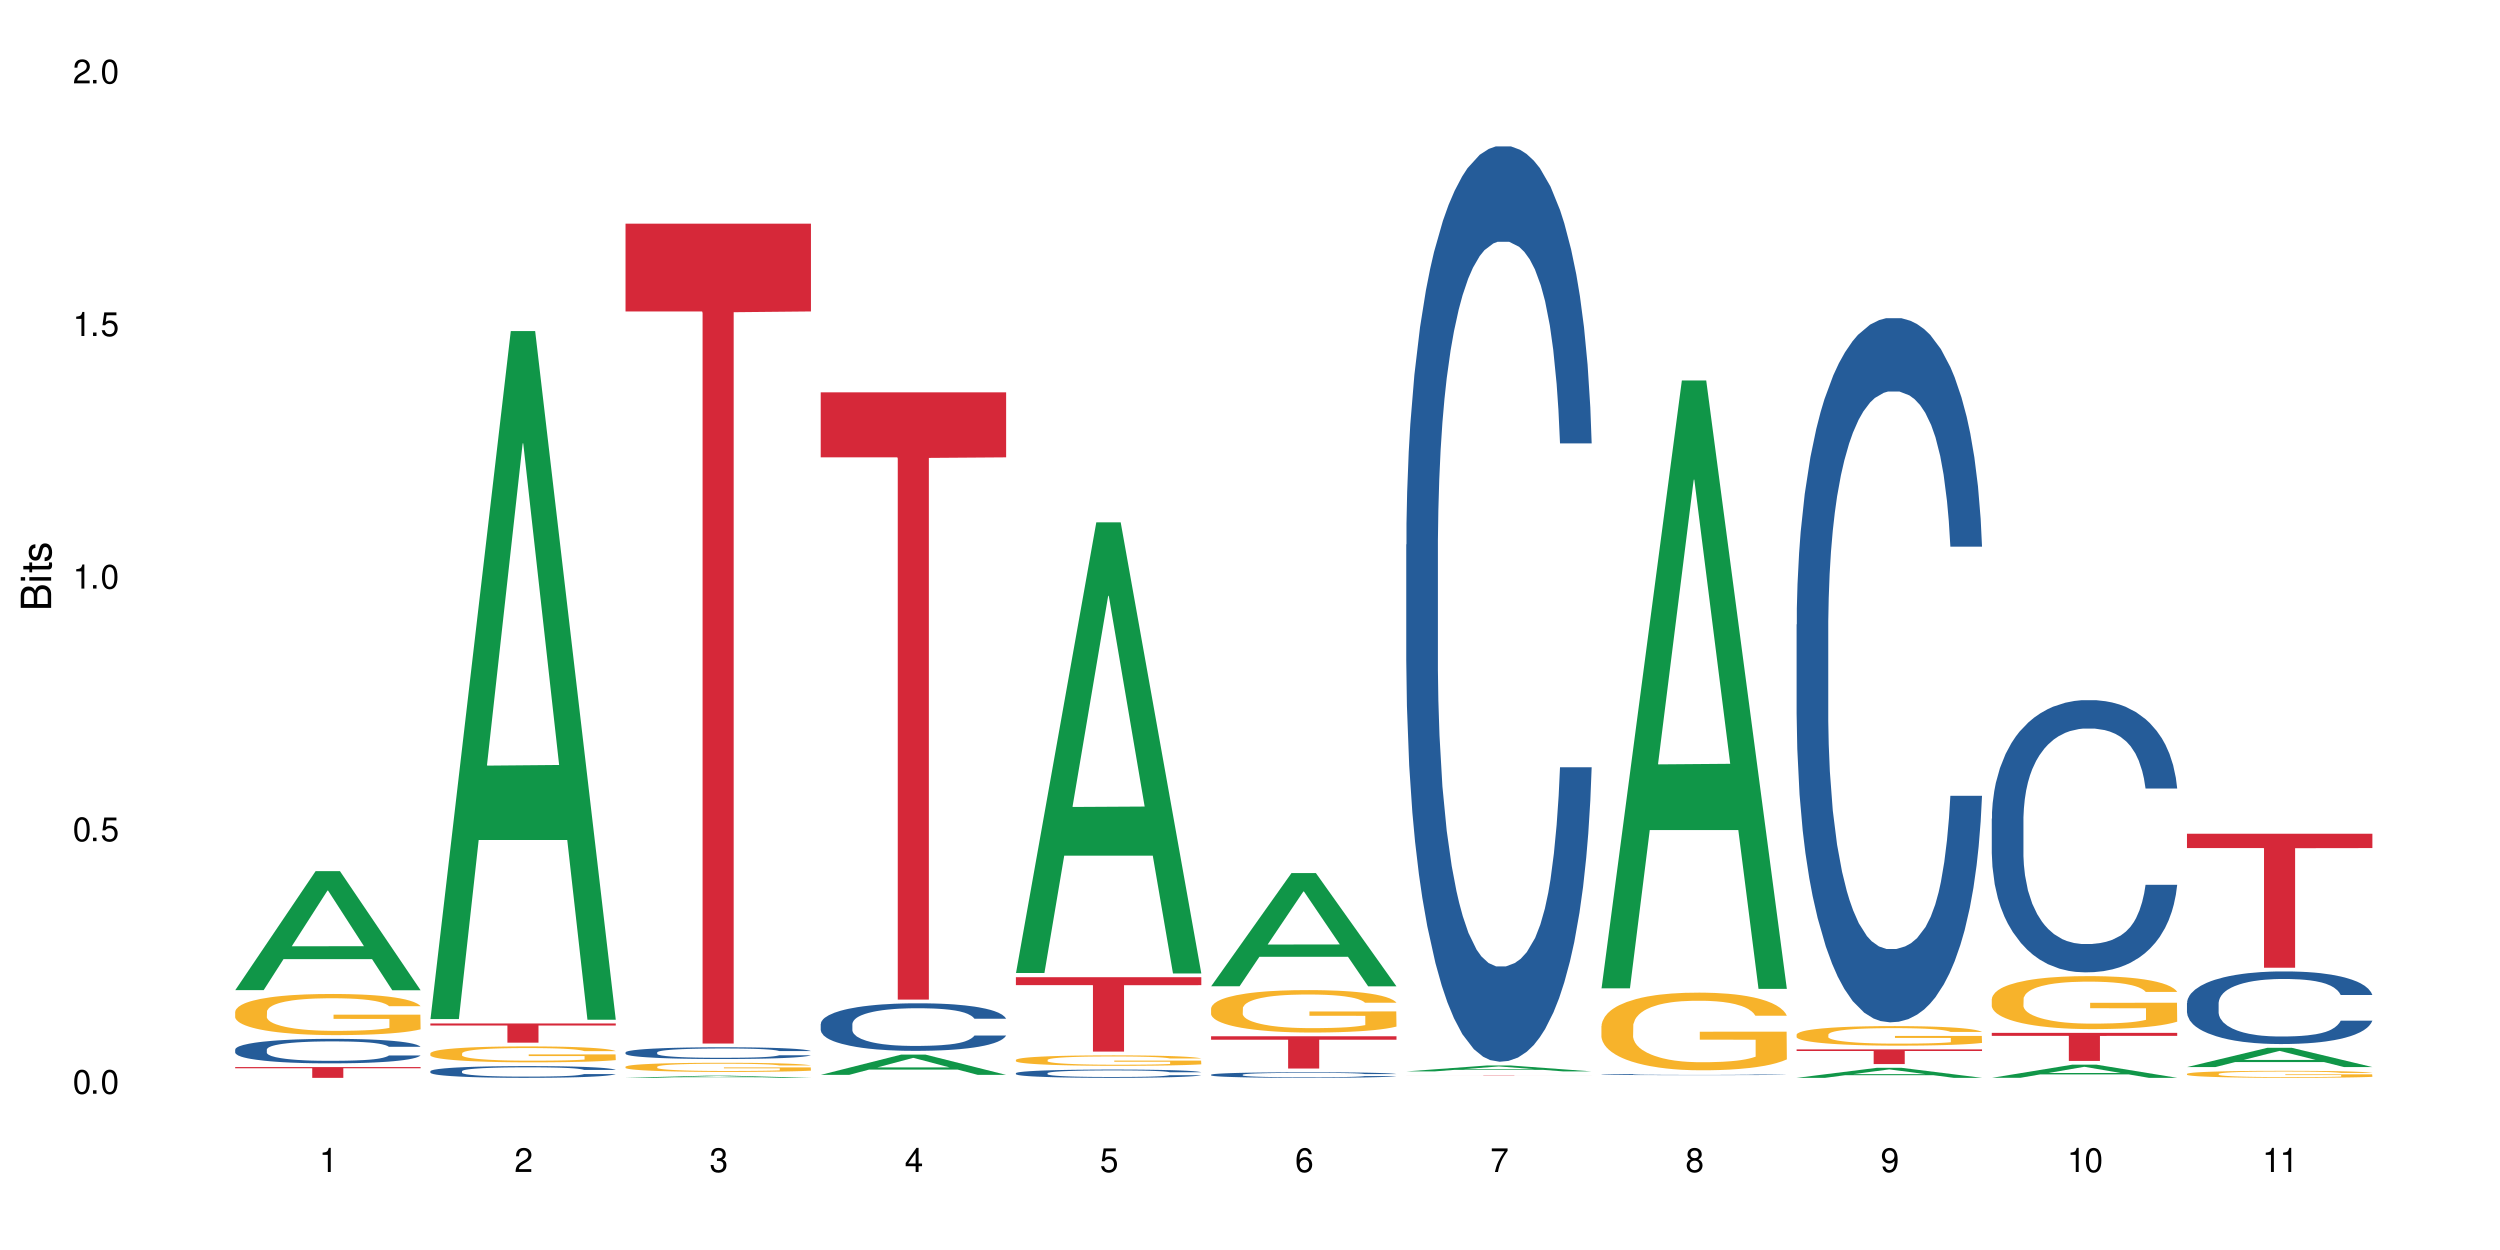 <?xml version="1.0" encoding="UTF-8"?>
<svg xmlns="http://www.w3.org/2000/svg" xmlns:xlink="http://www.w3.org/1999/xlink" width="720" height="360" viewBox="0 0 720 360">
<defs>
<g>
<g id="glyph-0-0">
</g>
<g id="glyph-0-1">
<path d="M 2.641 -6.938 C 2 -6.938 1.422 -6.656 1.078 -6.172 C 0.641 -5.562 0.406 -4.641 0.406 -3.359 C 0.406 -1.016 1.188 0.219 2.641 0.219 C 4.078 0.219 4.859 -1.016 4.859 -3.297 C 4.859 -4.641 4.656 -5.547 4.203 -6.172 C 3.844 -6.656 3.281 -6.938 2.641 -6.938 Z M 2.641 -6.188 C 3.547 -6.188 4 -5.25 4 -3.375 C 4 -1.406 3.562 -0.484 2.625 -0.484 C 1.734 -0.484 1.281 -1.438 1.281 -3.344 C 1.281 -5.25 1.734 -6.188 2.641 -6.188 Z M 2.641 -6.188 "/>
</g>
<g id="glyph-0-2">
<path d="M 1.828 -1 L 0.828 -1 L 0.828 0 L 1.828 0 Z M 1.828 -1 "/>
</g>
<g id="glyph-0-3">
<path d="M 4.562 -6.797 L 1.062 -6.797 L 0.547 -3.094 L 1.328 -3.094 C 1.719 -3.562 2.047 -3.734 2.578 -3.734 C 3.484 -3.734 4.062 -3.109 4.062 -2.094 C 4.062 -1.125 3.484 -0.531 2.578 -0.531 C 1.828 -0.531 1.375 -0.906 1.188 -1.672 L 0.328 -1.672 C 0.453 -1.109 0.547 -0.844 0.75 -0.594 C 1.125 -0.078 1.828 0.219 2.594 0.219 C 3.969 0.219 4.922 -0.781 4.922 -2.219 C 4.922 -3.562 4.031 -4.484 2.719 -4.484 C 2.25 -4.484 1.859 -4.359 1.469 -4.062 L 1.734 -5.969 L 4.562 -5.969 Z M 4.562 -6.797 "/>
</g>
<g id="glyph-0-4">
<path d="M 2.484 -4.938 L 2.484 0 L 3.328 0 L 3.328 -6.938 L 2.766 -6.938 C 2.469 -5.875 2.281 -5.734 0.984 -5.562 L 0.984 -4.938 Z M 2.484 -4.938 "/>
</g>
<g id="glyph-0-5">
<path d="M 4.859 -0.828 L 1.281 -0.828 C 1.359 -1.406 1.672 -1.781 2.5 -2.281 L 3.469 -2.828 C 4.406 -3.344 4.906 -4.062 4.906 -4.906 C 4.906 -5.484 4.672 -6.031 4.266 -6.406 C 3.859 -6.766 3.375 -6.938 2.719 -6.938 C 1.859 -6.938 1.219 -6.625 0.844 -6.031 C 0.609 -5.672 0.5 -5.234 0.484 -4.531 L 1.328 -4.531 C 1.359 -5.016 1.406 -5.281 1.531 -5.516 C 1.75 -5.938 2.188 -6.203 2.703 -6.203 C 3.469 -6.203 4.031 -5.641 4.031 -4.891 C 4.031 -4.344 3.719 -3.859 3.125 -3.516 L 2.234 -3 C 0.812 -2.172 0.406 -1.531 0.328 -0.016 L 4.859 -0.016 Z M 4.859 -0.828 "/>
</g>
<g id="glyph-0-6">
<path d="M 2.125 -3.188 L 2.578 -3.188 C 3.5 -3.188 3.984 -2.766 3.984 -1.922 C 3.984 -1.062 3.469 -0.531 2.594 -0.531 C 1.656 -0.531 1.203 -1 1.156 -2.016 L 0.312 -2.016 C 0.344 -1.453 0.438 -1.094 0.609 -0.781 C 0.953 -0.109 1.625 0.219 2.547 0.219 C 3.953 0.219 4.859 -0.625 4.859 -1.938 C 4.859 -2.828 4.516 -3.297 3.703 -3.594 C 4.344 -3.844 4.656 -4.328 4.656 -5.031 C 4.656 -6.219 3.875 -6.938 2.578 -6.938 C 1.203 -6.938 0.484 -6.172 0.453 -4.703 L 1.297 -4.703 C 1.312 -5.125 1.344 -5.359 1.453 -5.578 C 1.641 -5.969 2.062 -6.203 2.594 -6.203 C 3.344 -6.203 3.797 -5.75 3.797 -5 C 3.797 -4.516 3.609 -4.219 3.25 -4.047 C 3.016 -3.953 2.703 -3.922 2.125 -3.906 Z M 2.125 -3.188 "/>
</g>
<g id="glyph-0-7">
<path d="M 3.141 -1.672 L 3.141 0 L 3.984 0 L 3.984 -1.672 L 4.984 -1.672 L 4.984 -2.438 L 3.984 -2.438 L 3.984 -6.938 L 3.359 -6.938 L 0.266 -2.578 L 0.266 -1.672 Z M 3.141 -2.438 L 1 -2.438 L 3.141 -5.5 Z M 3.141 -2.438 "/>
</g>
<g id="glyph-0-8">
<path d="M 4.781 -5.125 C 4.609 -6.266 3.891 -6.938 2.844 -6.938 C 2.094 -6.938 1.422 -6.578 1.031 -5.953 C 0.594 -5.266 0.406 -4.422 0.406 -3.172 C 0.406 -2 0.578 -1.25 0.984 -0.641 C 1.359 -0.078 1.953 0.219 2.703 0.219 C 3.984 0.219 4.922 -0.75 4.922 -2.094 C 4.922 -3.375 4.062 -4.281 2.844 -4.281 C 2.172 -4.281 1.641 -4.031 1.281 -3.516 C 1.281 -5.234 1.828 -6.188 2.797 -6.188 C 3.391 -6.188 3.797 -5.797 3.938 -5.125 Z M 2.734 -3.531 C 3.547 -3.531 4.062 -2.953 4.062 -2.031 C 4.062 -1.156 3.484 -0.531 2.703 -0.531 C 1.922 -0.531 1.328 -1.188 1.328 -2.078 C 1.328 -2.938 1.906 -3.531 2.734 -3.531 Z M 2.734 -3.531 "/>
</g>
<g id="glyph-0-9">
<path d="M 4.984 -6.797 L 0.438 -6.797 L 0.438 -5.969 L 4.109 -5.969 C 2.5 -3.656 1.828 -2.234 1.328 0 L 2.219 0 C 2.594 -2.172 3.453 -4.047 4.984 -6.094 Z M 4.984 -6.797 "/>
</g>
<g id="glyph-0-10">
<path d="M 3.75 -3.656 C 4.469 -4.094 4.688 -4.438 4.688 -5.078 C 4.688 -6.172 3.844 -6.938 2.641 -6.938 C 1.438 -6.938 0.594 -6.172 0.594 -5.094 C 0.594 -4.438 0.812 -4.094 1.516 -3.656 C 0.734 -3.266 0.359 -2.703 0.359 -1.922 C 0.359 -0.656 1.281 0.219 2.641 0.219 C 3.984 0.219 4.922 -0.656 4.922 -1.922 C 4.922 -2.703 4.531 -3.266 3.75 -3.656 Z M 2.641 -6.188 C 3.359 -6.188 3.812 -5.75 3.812 -5.062 C 3.812 -4.406 3.344 -3.984 2.641 -3.984 C 1.922 -3.984 1.453 -4.406 1.453 -5.078 C 1.453 -5.75 1.922 -6.188 2.641 -6.188 Z M 2.641 -3.266 C 3.484 -3.266 4.062 -2.719 4.062 -1.906 C 4.062 -1.078 3.484 -0.531 2.625 -0.531 C 1.797 -0.531 1.219 -1.094 1.219 -1.906 C 1.219 -2.719 1.781 -3.266 2.641 -3.266 Z M 2.641 -3.266 "/>
</g>
<g id="glyph-0-11">
<path d="M 0.516 -1.578 C 0.672 -0.453 1.406 0.219 2.438 0.219 C 3.188 0.219 3.859 -0.141 4.266 -0.766 C 4.688 -1.453 4.891 -2.297 4.891 -3.547 C 4.891 -4.719 4.703 -5.453 4.312 -6.078 C 3.938 -6.641 3.344 -6.938 2.594 -6.938 C 1.297 -6.938 0.359 -5.969 0.359 -4.625 C 0.359 -3.344 1.234 -2.453 2.453 -2.453 C 3.094 -2.453 3.578 -2.672 4.016 -3.203 C 4 -1.484 3.469 -0.531 2.5 -0.531 C 1.906 -0.531 1.484 -0.906 1.359 -1.578 Z M 2.578 -6.203 C 3.375 -6.203 3.969 -5.531 3.969 -4.641 C 3.969 -3.797 3.391 -3.188 2.547 -3.188 C 1.734 -3.188 1.234 -3.766 1.234 -4.688 C 1.234 -5.562 1.797 -6.203 2.578 -6.203 Z M 2.578 -6.203 "/>
</g>
<g id="glyph-1-0">
</g>
<g id="glyph-1-1">
<path d="M 0 -0.953 L 0 -4.891 C 0 -5.719 -0.234 -6.344 -0.734 -6.797 C -1.188 -7.234 -1.812 -7.469 -2.5 -7.469 C -3.547 -7.469 -4.188 -7 -4.625 -5.875 C -4.984 -6.688 -5.625 -7.094 -6.531 -7.094 C -7.172 -7.094 -7.734 -6.859 -8.141 -6.391 C -8.562 -5.922 -8.75 -5.344 -8.75 -4.5 L -8.75 -0.953 Z M -4.984 -2.062 L -7.766 -2.062 L -7.766 -4.219 C -7.766 -4.844 -7.688 -5.203 -7.453 -5.5 C -7.219 -5.812 -6.859 -5.969 -6.375 -5.969 C -5.891 -5.969 -5.531 -5.812 -5.297 -5.5 C -5.062 -5.203 -4.984 -4.844 -4.984 -4.219 Z M -0.984 -2.062 L -4 -2.062 L -4 -4.781 C -4 -5.766 -3.438 -6.359 -2.484 -6.359 C -1.547 -6.359 -0.984 -5.766 -0.984 -4.781 Z M -0.984 -2.062 "/>
</g>
<g id="glyph-1-2">
<path d="M -6.281 -1.797 L -6.281 -0.797 L 0 -0.797 L 0 -1.797 Z M -8.75 -1.797 L -8.75 -0.797 L -7.484 -0.797 L -7.484 -1.797 Z M -8.75 -1.797 "/>
</g>
<g id="glyph-1-3">
<path d="M -6.281 -3.047 L -6.281 -2.016 L -8.016 -2.016 L -8.016 -1.016 L -6.281 -1.016 L -6.281 -0.172 L -5.469 -0.172 L -5.469 -1.016 L -0.719 -1.016 C -0.078 -1.016 0.281 -1.453 0.281 -2.234 C 0.281 -2.5 0.25 -2.719 0.188 -3.047 L -0.641 -3.047 C -0.609 -2.906 -0.594 -2.766 -0.594 -2.562 C -0.594 -2.141 -0.719 -2.016 -1.156 -2.016 L -5.469 -2.016 L -5.469 -3.047 Z M -6.281 -3.047 "/>
</g>
<g id="glyph-1-4">
<path d="M -4.531 -5.25 C -5.766 -5.25 -6.469 -4.422 -6.469 -2.969 C -6.469 -1.516 -5.719 -0.562 -4.547 -0.562 C -3.562 -0.562 -3.094 -1.062 -2.734 -2.562 L -2.516 -3.484 C -2.344 -4.188 -2.094 -4.469 -1.641 -4.469 C -1.047 -4.469 -0.641 -3.875 -0.641 -3 C -0.641 -2.453 -0.797 -2 -1.062 -1.75 C -1.25 -1.594 -1.422 -1.531 -1.875 -1.469 L -1.875 -0.406 C -0.422 -0.453 0.281 -1.266 0.281 -2.922 C 0.281 -4.5 -0.5 -5.516 -1.719 -5.516 C -2.656 -5.516 -3.172 -4.984 -3.469 -3.734 L -3.703 -2.766 C -3.891 -1.953 -4.156 -1.609 -4.594 -1.609 C -5.188 -1.609 -5.547 -2.125 -5.547 -2.938 C -5.547 -3.75 -5.203 -4.172 -4.531 -4.203 Z M -4.531 -5.25 "/>
</g>
</g>
</defs>
<rect x="-72" y="-36" width="864" height="432" fill="rgb(100%, 100%, 100%)" fill-opacity="1"/>
<path fill-rule="nonzero" fill="rgb(6.275%, 58.824%, 28.235%)" fill-opacity="1" d="M 67.73 285.152 L 67.789 285.121 L 90.895 250.891 L 97.91 250.891 L 121.133 285.188 L 112.973 285.188 L 107.152 276.234 L 81.652 276.234 L 75.945 285.152 L 67.73 285.152 L 84.105 272.531 L 104.816 272.5 L 94.488 256.492 L 94.375 256.461 L 94.262 256.559 L 84.047 272.5 L 84.105 272.531 Z M 67.73 285.152 "/>
<path fill-rule="nonzero" fill="rgb(14.51%, 36.078%, 60%)" fill-opacity="1" d="M 67.73 302.262 L 67.797 302.258 L 67.797 302.102 L 67.992 301.855 L 68.449 301.547 L 68.902 301.332 L 70.074 300.953 L 71.703 300.586 L 73.398 300.301 L 74.633 300.133 L 75.742 300.004 L 78.281 299.766 L 79.91 299.645 L 81.668 299.535 L 83.816 299.426 L 85.379 299.359 L 88.895 299.258 L 91.5 299.211 L 93.52 299.191 L 97.883 299.191 L 100.488 299.219 L 102.375 299.25 L 104.461 299.301 L 106.219 299.359 L 109.281 299.504 L 112.016 299.684 L 113.254 299.785 L 115.207 299.984 L 116.703 300.18 L 117.746 300.348 L 118.918 300.586 L 119.961 300.875 L 120.742 301.203 L 121.133 301.48 L 112.016 301.48 L 111.559 301.223 L 111.039 301.023 L 110.062 300.762 L 109.086 300.574 L 107.715 300.387 L 106.48 300.262 L 104.785 300.141 L 103.289 300.062 L 101.727 300.004 L 100.227 299.965 L 97.363 299.93 L 94.039 299.93 L 92.805 299.941 L 90.262 299.992 L 88.895 300.039 L 86.941 300.129 L 85.574 300.211 L 83.945 300.34 L 82.84 300.449 L 81.473 300.617 L 80.496 300.766 L 79.387 300.98 L 78.738 301.141 L 78.152 301.32 L 77.629 301.535 L 77.238 301.758 L 76.977 302 L 76.848 302.23 L 76.848 303.23 L 76.977 303.461 L 77.305 303.734 L 78.152 304.125 L 79.387 304.469 L 80.82 304.738 L 82.188 304.934 L 82.969 305.023 L 84.012 305.125 L 85.641 305.254 L 87.984 305.383 L 89.352 305.438 L 91.438 305.488 L 93.586 305.512 L 96.449 305.512 L 98.988 305.488 L 100.684 305.453 L 102.441 305.402 L 104.852 305.293 L 106.348 305.191 L 107.652 305.066 L 108.629 304.945 L 109.281 304.844 L 110.258 304.641 L 111.039 304.422 L 111.625 304.199 L 112.016 303.977 L 121.133 303.977 L 120.742 304.234 L 120.156 304.488 L 119.57 304.676 L 118.656 304.898 L 117.613 305.102 L 116.117 305.324 L 114.879 305.473 L 113.254 305.637 L 111.754 305.758 L 110.125 305.867 L 107.715 305.996 L 106.152 306.062 L 104.461 306.121 L 102.441 306.172 L 99.902 306.215 L 97.168 306.242 L 94.625 306.25 L 91.891 306.234 L 89.871 306.211 L 87.203 306.152 L 83.883 306.035 L 81.473 305.914 L 79.582 305.789 L 77.957 305.66 L 76.133 305.488 L 73.789 305.203 L 72.355 304.984 L 71.379 304.805 L 70.27 304.551 L 69.488 304.328 L 68.578 303.965 L 67.926 303.508 L 67.73 303.152 Z M 67.73 302.262 "/>
<path fill-rule="nonzero" fill="rgb(96.863%, 70.196%, 16.863%)" fill-opacity="1" d="M 67.73 291.34 L 67.797 291.328 L 67.797 291.113 L 68.055 290.625 L 68.707 289.953 L 69.555 289.402 L 70.465 288.969 L 71.051 288.742 L 72.027 288.418 L 72.875 288.18 L 75.023 287.691 L 77.762 287.238 L 79.258 287.043 L 80.949 286.859 L 83.359 286.652 L 84.469 286.578 L 87.855 286.402 L 91.695 286.297 L 95.93 286.262 L 97.883 286.273 L 100.555 286.316 L 104.199 286.438 L 106.285 286.543 L 107.91 286.652 L 109.605 286.793 L 111.688 287.012 L 113.645 287.27 L 115.207 287.531 L 116.77 287.855 L 118.07 288.199 L 119.18 288.578 L 120.156 289.035 L 120.742 289.414 L 121.133 289.793 L 112.078 289.793 L 111.559 289.414 L 110.973 289.121 L 109.996 288.762 L 109.02 288.504 L 108.043 288.297 L 106.219 288.016 L 104.656 287.844 L 102.703 287.691 L 100.812 287.594 L 98.664 287.531 L 97.363 287.508 L 93.91 287.508 L 90.785 287.582 L 88.961 287.672 L 87.66 287.758 L 85.836 287.918 L 84.727 288.051 L 84.078 288.137 L 82.125 288.473 L 80.82 288.773 L 80.105 288.98 L 79.191 289.305 L 78.543 289.598 L 77.824 290.031 L 77.434 290.355 L 76.914 291.09 L 76.848 293.039 L 77.043 293.449 L 77.434 293.895 L 77.957 294.285 L 78.738 294.695 L 79.52 295.008 L 80.887 295.43 L 82.059 295.711 L 82.969 295.895 L 84.727 296.188 L 85.445 296.285 L 87.137 296.48 L 88.895 296.633 L 91.047 296.762 L 92.672 296.828 L 95.277 296.883 L 98.598 296.883 L 102.508 296.816 L 104.98 296.73 L 106.676 296.645 L 107.781 296.566 L 109.148 296.449 L 110.125 296.34 L 111.039 296.223 L 112.145 296.039 L 112.145 293.449 L 96.059 293.441 L 96.059 292.227 L 121.066 292.215 L 121.133 296.449 L 119.766 296.742 L 118.07 297.023 L 116.441 297.238 L 114.75 297.422 L 112.34 297.629 L 110.387 297.758 L 107.391 297.91 L 104.656 298.008 L 101.789 298.07 L 99.25 298.105 L 96.254 298.117 L 93.586 298.094 L 90.719 298.027 L 88.441 297.941 L 86.355 297.832 L 84.273 297.691 L 81.668 297.465 L 79.973 297.281 L 78.215 297.055 L 76.457 296.785 L 74.895 296.492 L 73.852 296.266 L 72.812 296.004 L 71.703 295.68 L 70.66 295.312 L 69.879 294.977 L 69.164 294.598 L 68.645 294.242 L 68.121 293.754 L 67.859 293.363 L 67.73 293.027 Z M 67.73 291.34 "/>
<path fill-rule="nonzero" fill="rgb(83.922%, 15.686%, 22.353%)" fill-opacity="1" d="M 67.73 307.324 L 121.133 307.324 L 121.133 307.656 L 98.875 307.66 L 98.875 310.418 L 89.922 310.418 L 89.922 307.664 L 89.793 307.656 L 67.73 307.656 Z M 67.73 307.324 "/>
<path fill-rule="nonzero" fill="rgb(6.275%, 58.824%, 28.235%)" fill-opacity="1" d="M 123.941 293.5 L 124 293.312 L 147.105 95.355 L 154.125 95.355 L 177.344 293.684 L 169.184 293.684 L 163.367 241.914 L 137.863 241.914 L 132.156 293.5 L 123.941 293.5 L 140.316 220.5 L 161.027 220.312 L 150.699 127.758 L 150.586 127.57 L 150.473 128.129 L 140.258 220.312 L 140.316 220.5 Z M 123.941 293.5 "/>
<path fill-rule="nonzero" fill="rgb(14.51%, 36.078%, 60%)" fill-opacity="1" d="M 123.941 308.508 L 124.008 308.504 L 124.008 308.43 L 124.203 308.312 L 124.66 308.164 L 125.113 308.062 L 126.285 307.879 L 127.914 307.703 L 129.609 307.566 L 130.844 307.484 L 131.953 307.426 L 134.492 307.309 L 136.121 307.25 L 137.879 307.199 L 140.027 307.145 L 141.59 307.113 L 145.109 307.066 L 147.711 307.043 L 149.73 307.035 L 154.094 307.035 L 156.699 307.047 L 158.59 307.062 L 160.672 307.086 L 162.43 307.113 L 165.492 307.184 L 168.227 307.27 L 169.465 307.32 L 171.418 307.414 L 172.914 307.508 L 173.957 307.586 L 175.129 307.703 L 176.172 307.84 L 176.953 308 L 177.344 308.133 L 168.227 308.133 L 167.77 308.008 L 167.25 307.914 L 166.273 307.785 L 165.297 307.695 L 163.93 307.605 L 162.691 307.547 L 160.996 307.488 L 159.5 307.453 L 157.938 307.426 L 156.438 307.406 L 153.574 307.387 L 150.254 307.387 L 149.016 307.395 L 146.477 307.418 L 145.109 307.438 L 143.152 307.484 L 141.785 307.523 L 140.156 307.586 L 139.051 307.637 L 137.684 307.719 L 136.707 307.789 L 135.598 307.891 L 134.949 307.969 L 134.363 308.055 L 133.84 308.156 L 133.449 308.266 L 133.191 308.379 L 133.059 308.492 L 133.059 308.973 L 133.191 309.082 L 133.516 309.211 L 134.363 309.402 L 135.598 309.566 L 137.031 309.695 L 138.398 309.789 L 139.18 309.832 L 140.223 309.879 L 141.852 309.941 L 144.195 310.004 L 145.562 310.027 L 147.648 310.055 L 149.797 310.066 L 152.66 310.066 L 155.203 310.055 L 156.895 310.039 L 158.652 310.012 L 161.062 309.961 L 162.559 309.91 L 163.863 309.852 L 164.84 309.793 L 165.492 309.746 L 166.469 309.648 L 167.25 309.543 L 167.836 309.434 L 168.227 309.328 L 177.344 309.328 L 176.953 309.453 L 176.367 309.574 L 175.781 309.664 L 174.867 309.773 L 173.828 309.867 L 172.328 309.977 L 171.09 310.047 L 169.465 310.125 L 167.965 310.184 L 166.336 310.238 L 163.93 310.297 L 162.363 310.328 L 160.672 310.355 L 158.652 310.383 L 156.113 310.402 L 153.379 310.414 L 150.84 310.418 L 148.102 310.414 L 146.086 310.402 L 143.414 310.371 L 140.094 310.316 L 137.684 310.258 L 135.793 310.199 L 134.168 310.137 L 132.344 310.055 L 130 309.918 L 128.566 309.812 L 127.59 309.727 L 126.48 309.605 L 125.699 309.496 L 124.789 309.324 L 124.137 309.105 L 123.941 308.934 Z M 123.941 308.508 "/>
<path fill-rule="nonzero" fill="rgb(96.863%, 70.196%, 16.863%)" fill-opacity="1" d="M 123.941 303.332 L 124.008 303.328 L 124.008 303.242 L 124.27 303.055 L 124.918 302.793 L 125.766 302.578 L 126.676 302.41 L 127.266 302.324 L 128.242 302.199 L 129.086 302.105 L 131.234 301.918 L 133.973 301.742 L 135.469 301.664 L 137.164 301.594 L 139.57 301.516 L 140.68 301.484 L 144.066 301.418 L 147.906 301.375 L 152.141 301.363 L 154.094 301.367 L 156.766 301.383 L 160.41 301.43 L 162.496 301.473 L 164.125 301.516 L 165.816 301.57 L 167.902 301.652 L 169.855 301.754 L 171.418 301.855 L 172.98 301.98 L 174.281 302.113 L 175.391 302.262 L 176.367 302.438 L 176.953 302.582 L 177.344 302.73 L 168.293 302.73 L 167.77 302.582 L 167.184 302.469 L 166.207 302.332 L 165.23 302.23 L 164.254 302.152 L 162.43 302.043 L 160.867 301.977 L 158.914 301.918 L 157.023 301.879 L 154.875 301.855 L 153.574 301.844 L 150.121 301.844 L 146.996 301.875 L 145.172 301.91 L 143.871 301.941 L 142.047 302.004 L 140.941 302.055 L 140.289 302.09 L 138.336 302.219 L 137.031 302.336 L 136.316 302.418 L 135.402 302.543 L 134.754 302.656 L 134.035 302.824 L 133.645 302.949 L 133.125 303.234 L 133.059 303.988 L 133.254 304.148 L 133.645 304.32 L 134.168 304.473 L 134.949 304.633 L 135.73 304.754 L 137.098 304.918 L 138.27 305.027 L 139.18 305.098 L 140.941 305.211 L 141.656 305.246 L 143.348 305.324 L 145.109 305.383 L 147.258 305.434 L 148.883 305.457 L 151.488 305.477 L 154.812 305.477 L 158.719 305.453 L 161.191 305.418 L 162.887 305.387 L 163.992 305.355 L 165.359 305.312 L 166.336 305.27 L 167.25 305.223 L 168.355 305.152 L 168.355 304.148 L 152.27 304.145 L 152.27 303.676 L 177.277 303.672 L 177.344 305.312 L 175.977 305.426 L 174.281 305.531 L 172.656 305.617 L 170.961 305.688 L 168.551 305.77 L 166.598 305.816 L 163.602 305.879 L 160.867 305.914 L 158 305.941 L 155.461 305.953 L 152.465 305.957 L 149.797 305.949 L 146.93 305.922 L 144.652 305.891 L 142.566 305.848 L 140.484 305.793 L 137.879 305.703 L 136.188 305.633 L 134.426 305.547 L 132.668 305.441 L 131.105 305.328 L 130.062 305.238 L 129.023 305.137 L 127.914 305.012 L 126.871 304.871 L 126.09 304.738 L 125.375 304.594 L 124.855 304.453 L 124.332 304.266 L 124.074 304.113 L 123.941 303.984 Z M 123.941 303.332 "/>
<path fill-rule="nonzero" fill="rgb(83.922%, 15.686%, 22.353%)" fill-opacity="1" d="M 123.941 294.762 L 177.344 294.762 L 177.344 295.355 L 155.086 295.359 L 155.086 300.285 L 146.133 300.285 L 146.133 295.363 L 146.004 295.355 L 123.941 295.355 Z M 123.941 294.762 "/>
<path fill-rule="nonzero" fill="rgb(6.275%, 58.824%, 28.235%)" fill-opacity="1" d="M 180.152 310.418 L 180.211 310.418 L 203.316 309.797 L 210.336 309.797 L 233.555 310.418 L 225.395 310.418 L 219.578 310.258 L 194.074 310.258 L 188.371 310.418 L 180.152 310.418 L 196.527 310.188 L 217.238 310.188 L 206.91 309.898 L 206.684 309.898 L 196.473 310.188 L 196.527 310.188 Z M 180.152 310.418 "/>
<path fill-rule="nonzero" fill="rgb(14.51%, 36.078%, 60%)" fill-opacity="1" d="M 180.152 303.086 L 180.219 303.082 L 180.219 303.008 L 180.414 302.891 L 180.871 302.742 L 181.324 302.641 L 182.5 302.457 L 184.125 302.281 L 185.82 302.145 L 187.059 302.066 L 188.164 302.004 L 190.703 301.891 L 192.332 301.828 L 194.09 301.777 L 196.238 301.727 L 197.801 301.695 L 201.32 301.645 L 203.922 301.621 L 205.941 301.613 L 210.305 301.613 L 212.91 301.625 L 214.801 301.641 L 216.883 301.664 L 218.641 301.695 L 221.703 301.762 L 224.438 301.848 L 225.676 301.898 L 227.629 301.992 L 229.125 302.086 L 230.168 302.168 L 231.34 302.281 L 232.383 302.422 L 233.164 302.578 L 233.555 302.711 L 224.438 302.711 L 223.98 302.59 L 223.461 302.492 L 222.484 302.367 L 221.508 302.277 L 220.141 302.188 L 218.902 302.129 L 217.207 302.066 L 215.711 302.031 L 214.148 302.004 L 212.648 301.984 L 209.785 301.965 L 206.465 301.965 L 205.227 301.973 L 202.688 301.996 L 201.32 302.02 L 199.363 302.062 L 197.996 302.102 L 196.371 302.164 L 195.262 302.219 L 193.895 302.297 L 192.918 302.367 L 191.812 302.469 L 191.16 302.547 L 190.574 302.633 L 190.051 302.738 L 189.66 302.844 L 189.402 302.961 L 189.27 303.07 L 189.27 303.551 L 189.402 303.664 L 189.727 303.793 L 190.574 303.98 L 191.812 304.145 L 193.242 304.273 L 194.609 304.367 L 195.395 304.41 L 196.434 304.461 L 198.062 304.523 L 200.406 304.586 L 201.773 304.609 L 203.859 304.633 L 206.008 304.645 L 208.875 304.645 L 211.414 304.633 L 213.105 304.617 L 214.863 304.594 L 217.273 304.543 L 218.773 304.492 L 220.074 304.434 L 221.051 304.375 L 221.703 304.324 L 222.68 304.23 L 223.461 304.125 L 224.047 304.016 L 224.438 303.91 L 233.555 303.91 L 233.164 304.035 L 232.578 304.156 L 231.992 304.242 L 231.082 304.352 L 230.039 304.449 L 228.539 304.559 L 227.305 304.629 L 225.676 304.707 L 224.176 304.766 L 222.551 304.816 L 220.141 304.879 L 218.578 304.91 L 216.883 304.938 L 214.863 304.961 L 212.324 304.984 L 209.59 304.996 L 207.051 305 L 204.316 304.992 L 202.297 304.98 L 199.625 304.953 L 196.305 304.898 L 193.895 304.84 L 192.008 304.781 L 190.379 304.719 L 188.555 304.633 L 186.211 304.496 L 184.777 304.395 L 183.801 304.305 L 182.695 304.184 L 181.914 304.078 L 181 303.902 L 180.348 303.684 L 180.152 303.512 Z M 180.152 303.086 "/>
<path fill-rule="nonzero" fill="rgb(96.863%, 70.196%, 16.863%)" fill-opacity="1" d="M 180.152 307.207 L 180.219 307.207 L 180.219 307.156 L 180.48 307.051 L 181.129 306.898 L 181.977 306.777 L 182.891 306.68 L 183.477 306.629 L 184.453 306.559 L 185.297 306.504 L 187.449 306.395 L 190.184 306.293 L 191.68 306.25 L 193.375 306.211 L 195.785 306.164 L 196.891 306.148 L 200.277 306.109 L 204.121 306.082 L 208.352 306.078 L 210.305 306.078 L 212.977 306.09 L 216.621 306.113 L 218.707 306.141 L 220.336 306.164 L 222.027 306.195 L 224.113 306.242 L 226.066 306.301 L 227.629 306.359 L 229.191 306.43 L 230.492 306.508 L 231.602 306.594 L 232.578 306.695 L 233.164 306.777 L 233.555 306.863 L 224.504 306.863 L 223.98 306.777 L 223.395 306.715 L 222.418 306.633 L 221.441 306.574 L 220.465 306.531 L 218.641 306.469 L 217.078 306.43 L 215.125 306.395 L 213.238 306.375 L 211.086 306.359 L 209.785 306.355 L 206.332 306.355 L 203.207 306.371 L 201.383 306.391 L 200.082 306.41 L 198.258 306.445 L 197.152 306.477 L 196.5 306.492 L 194.547 306.57 L 193.242 306.637 L 192.527 306.684 L 191.617 306.754 L 190.965 306.82 L 190.246 306.918 L 189.855 306.988 L 189.336 307.152 L 189.27 307.586 L 189.465 307.68 L 189.855 307.777 L 190.379 307.863 L 191.16 307.957 L 191.941 308.027 L 193.309 308.121 L 194.48 308.184 L 195.395 308.223 L 197.152 308.289 L 197.867 308.312 L 199.562 308.355 L 201.32 308.387 L 203.469 308.418 L 205.098 308.43 L 207.699 308.445 L 211.023 308.445 L 214.93 308.43 L 217.402 308.41 L 219.098 308.391 L 220.203 308.375 L 221.57 308.348 L 222.551 308.324 L 223.461 308.297 L 224.566 308.254 L 224.566 307.68 L 208.484 307.676 L 208.484 307.406 L 233.488 307.402 L 233.555 308.348 L 232.188 308.414 L 230.492 308.477 L 228.867 308.523 L 227.172 308.562 L 224.762 308.609 L 222.809 308.641 L 219.812 308.672 L 217.078 308.695 L 214.215 308.711 L 211.672 308.715 L 208.68 308.719 L 206.008 308.715 L 203.141 308.699 L 200.863 308.68 L 198.777 308.656 L 196.695 308.625 L 194.09 308.574 L 192.398 308.531 L 190.641 308.48 L 188.879 308.422 L 187.316 308.355 L 186.277 308.305 L 185.234 308.25 L 184.125 308.176 L 183.086 308.094 L 182.305 308.02 L 181.586 307.934 L 181.066 307.855 L 180.543 307.746 L 180.285 307.66 L 180.152 307.586 Z M 180.152 307.207 "/>
<path fill-rule="nonzero" fill="rgb(83.922%, 15.686%, 22.353%)" fill-opacity="1" d="M 180.152 64.422 L 233.555 64.422 L 233.555 89.695 L 211.301 89.918 L 211.301 300.535 L 202.344 300.535 L 202.344 90.137 L 202.215 89.695 L 180.152 89.695 Z M 180.152 64.422 "/>
<path fill-rule="nonzero" fill="rgb(6.275%, 58.824%, 28.235%)" fill-opacity="1" d="M 236.367 309.559 L 236.422 309.555 L 259.527 303.727 L 266.547 303.727 L 289.766 309.566 L 281.609 309.566 L 275.789 308.043 L 250.285 308.043 L 244.582 309.559 L 236.367 309.559 L 252.738 307.41 L 273.449 307.406 L 263.121 304.68 L 263.008 304.676 L 262.895 304.691 L 252.684 307.406 L 252.738 307.41 Z M 236.367 309.559 "/>
<path fill-rule="nonzero" fill="rgb(14.51%, 36.078%, 60%)" fill-opacity="1" d="M 236.367 294.914 L 236.43 294.902 L 236.43 294.602 L 236.625 294.125 L 237.082 293.523 L 237.539 293.113 L 238.711 292.375 L 240.34 291.66 L 242.031 291.109 L 243.27 290.785 L 244.375 290.535 L 246.914 290.07 L 248.543 289.832 L 250.301 289.621 L 252.449 289.406 L 254.016 289.281 L 257.531 289.082 L 260.137 288.996 L 262.152 288.957 L 266.516 288.957 L 269.121 289.008 L 271.012 289.07 L 273.094 289.168 L 274.852 289.281 L 277.914 289.559 L 280.648 289.906 L 281.887 290.109 L 283.84 290.496 L 285.34 290.871 L 286.379 291.199 L 287.551 291.66 L 288.594 292.223 L 289.375 292.863 L 289.766 293.398 L 280.648 293.398 L 280.191 292.898 L 279.672 292.512 L 278.695 292 L 277.719 291.637 L 276.352 291.273 L 275.113 291.035 L 273.422 290.797 L 271.922 290.648 L 270.359 290.535 L 268.863 290.457 L 265.996 290.383 L 262.676 290.383 L 261.438 290.41 L 258.898 290.508 L 257.531 290.598 L 255.578 290.773 L 254.211 290.934 L 252.582 291.184 L 251.473 291.398 L 250.105 291.723 L 249.129 292.012 L 248.023 292.426 L 247.371 292.738 L 246.785 293.086 L 246.266 293.5 L 245.875 293.938 L 245.613 294.402 L 245.484 294.852 L 245.484 296.793 L 245.613 297.242 L 245.938 297.77 L 246.785 298.531 L 248.023 299.195 L 249.457 299.723 L 250.824 300.098 L 251.605 300.273 L 252.645 300.473 L 254.273 300.723 L 256.617 300.973 L 257.984 301.074 L 260.07 301.172 L 262.219 301.223 L 265.086 301.223 L 267.625 301.172 L 269.316 301.109 L 271.074 301.012 L 273.484 300.797 L 274.984 300.598 L 276.285 300.359 L 277.262 300.121 L 277.914 299.922 L 278.891 299.531 L 279.672 299.109 L 280.258 298.668 L 280.648 298.242 L 289.766 298.242 L 289.375 298.746 L 288.789 299.234 L 288.203 299.598 L 287.293 300.035 L 286.25 300.422 L 284.75 300.859 L 283.516 301.148 L 281.887 301.461 L 280.387 301.699 L 278.762 301.91 L 276.352 302.16 L 274.789 302.285 L 273.094 302.398 L 271.074 302.5 L 268.535 302.586 L 265.801 302.637 L 263.262 302.648 L 260.527 302.625 L 258.508 302.574 L 255.836 302.461 L 252.516 302.238 L 250.105 302 L 248.219 301.762 L 246.59 301.512 L 244.766 301.172 L 242.422 300.621 L 240.988 300.195 L 240.012 299.848 L 238.906 299.359 L 238.125 298.918 L 237.211 298.219 L 236.562 297.332 L 236.367 296.641 Z M 236.367 294.914 "/>
<path fill-rule="nonzero" fill="rgb(83.922%, 15.686%, 22.353%)" fill-opacity="1" d="M 236.367 112.996 L 289.766 112.996 L 289.766 131.715 L 267.512 131.879 L 267.512 287.879 L 258.555 287.879 L 258.555 132.043 L 258.426 131.715 L 236.367 131.715 Z M 236.367 112.996 "/>
<path fill-rule="nonzero" fill="rgb(6.275%, 58.824%, 28.235%)" fill-opacity="1" d="M 292.578 280.23 L 292.633 280.109 L 315.738 150.426 L 322.758 150.426 L 345.977 280.352 L 337.82 280.352 L 332 246.438 L 306.496 246.438 L 300.793 280.23 L 292.578 280.23 L 308.949 232.406 L 329.66 232.285 L 319.336 171.652 L 319.219 171.531 L 319.105 171.898 L 308.895 232.285 L 308.949 232.406 Z M 292.578 280.23 "/>
<path fill-rule="nonzero" fill="rgb(14.51%, 36.078%, 60%)" fill-opacity="1" d="M 292.578 309.07 L 292.641 309.07 L 292.641 309.016 L 292.836 308.934 L 293.293 308.828 L 293.75 308.758 L 294.922 308.629 L 296.551 308.504 L 298.242 308.406 L 299.48 308.352 L 300.586 308.309 L 303.125 308.227 L 304.754 308.184 L 306.512 308.148 L 308.664 308.109 L 310.227 308.09 L 313.742 308.055 L 316.348 308.039 L 318.367 308.031 L 322.73 308.031 L 325.332 308.043 L 327.223 308.051 L 329.305 308.07 L 331.066 308.09 L 334.125 308.137 L 336.859 308.199 L 338.098 308.234 L 340.051 308.301 L 341.551 308.367 L 342.59 308.422 L 343.762 308.504 L 344.805 308.602 L 345.586 308.715 L 345.977 308.809 L 336.859 308.809 L 336.406 308.719 L 335.883 308.652 L 334.906 308.562 L 333.93 308.5 L 332.562 308.438 L 331.324 308.395 L 329.633 308.352 L 328.133 308.328 L 326.57 308.309 L 325.074 308.293 L 322.207 308.281 L 318.887 308.281 L 317.648 308.285 L 315.109 308.305 L 313.742 308.316 L 311.789 308.348 L 310.422 308.379 L 308.793 308.422 L 307.684 308.457 L 306.316 308.516 L 305.34 308.566 L 304.234 308.637 L 303.582 308.691 L 302.996 308.754 L 302.477 308.824 L 302.086 308.902 L 301.824 308.98 L 301.695 309.059 L 301.695 309.398 L 301.824 309.477 L 302.148 309.566 L 302.996 309.703 L 304.234 309.816 L 305.668 309.91 L 307.035 309.973 L 307.816 310.004 L 308.859 310.039 L 310.484 310.082 L 312.832 310.125 L 314.199 310.145 L 316.281 310.16 L 318.43 310.172 L 321.297 310.172 L 323.836 310.16 L 325.527 310.152 L 327.289 310.133 L 329.695 310.098 L 331.195 310.062 L 332.496 310.02 L 333.473 309.977 L 334.125 309.945 L 335.102 309.875 L 335.883 309.801 L 336.469 309.727 L 336.859 309.652 L 345.977 309.652 L 345.586 309.738 L 345 309.824 L 344.414 309.887 L 343.504 309.965 L 342.461 310.031 L 340.965 310.105 L 339.727 310.156 L 338.098 310.211 L 336.602 310.254 L 334.973 310.289 L 332.562 310.332 L 331 310.355 L 329.305 310.375 L 327.289 310.395 L 324.746 310.406 L 322.012 310.418 L 319.473 310.418 L 316.738 310.414 L 314.719 310.406 L 312.047 310.387 L 308.727 310.348 L 306.316 310.305 L 304.43 310.266 L 302.801 310.219 L 300.977 310.16 L 298.633 310.066 L 297.199 309.992 L 296.223 309.93 L 295.117 309.844 L 294.336 309.77 L 293.422 309.648 L 292.773 309.492 L 292.578 309.371 Z M 292.578 309.07 "/>
<path fill-rule="nonzero" fill="rgb(96.863%, 70.196%, 16.863%)" fill-opacity="1" d="M 292.578 305.234 L 292.641 305.23 L 292.641 305.176 L 292.902 305.055 L 293.555 304.883 L 294.398 304.742 L 295.312 304.633 L 295.898 304.574 L 296.875 304.492 L 297.723 304.43 L 299.871 304.309 L 302.605 304.191 L 304.105 304.145 L 305.797 304.098 L 308.207 304.043 L 309.312 304.023 L 312.699 303.98 L 316.543 303.953 L 320.773 303.945 L 322.73 303.949 L 325.398 303.957 L 329.047 303.988 L 331.129 304.016 L 332.758 304.043 L 334.449 304.078 L 336.535 304.133 L 338.488 304.199 L 340.051 304.266 L 341.613 304.348 L 342.918 304.438 L 344.023 304.535 L 345 304.648 L 345.586 304.746 L 345.977 304.84 L 336.926 304.84 L 336.406 304.746 L 335.82 304.672 L 334.84 304.578 L 333.863 304.516 L 332.887 304.461 L 331.066 304.391 L 329.5 304.348 L 327.547 304.309 L 325.66 304.281 L 323.512 304.266 L 322.207 304.262 L 318.758 304.262 L 315.629 304.281 L 313.809 304.301 L 312.504 304.324 L 310.68 304.367 L 309.574 304.398 L 308.922 304.422 L 306.969 304.504 L 305.668 304.582 L 304.949 304.637 L 304.039 304.719 L 303.387 304.793 L 302.672 304.902 L 302.281 304.984 L 301.758 305.172 L 301.695 305.664 L 301.891 305.77 L 302.281 305.883 L 302.801 305.98 L 303.582 306.086 L 304.363 306.168 L 305.73 306.273 L 306.902 306.344 L 307.816 306.391 L 309.574 306.465 L 310.289 306.492 L 311.984 306.539 L 313.742 306.578 L 315.891 306.613 L 317.52 306.629 L 320.125 306.641 L 323.445 306.641 L 327.352 306.625 L 329.828 306.602 L 331.52 306.582 L 332.629 306.562 L 333.996 306.531 L 334.973 306.504 L 335.883 306.473 L 336.992 306.426 L 336.992 305.77 L 320.906 305.77 L 320.906 305.461 L 345.914 305.457 L 345.977 306.531 L 344.609 306.605 L 342.918 306.676 L 341.289 306.734 L 339.598 306.777 L 337.188 306.832 L 335.234 306.863 L 332.238 306.902 L 329.5 306.926 L 326.637 306.945 L 324.098 306.953 L 321.102 306.957 L 318.43 306.949 L 315.566 306.934 L 313.285 306.91 L 311.203 306.883 L 309.117 306.848 L 306.512 306.789 L 304.82 306.742 L 303.062 306.688 L 301.305 306.617 L 299.742 306.543 L 298.699 306.484 L 297.656 306.418 L 296.551 306.336 L 295.508 306.242 L 294.727 306.156 L 294.008 306.062 L 293.488 305.973 L 292.969 305.848 L 292.707 305.75 L 292.578 305.664 Z M 292.578 305.234 "/>
<path fill-rule="nonzero" fill="rgb(83.922%, 15.686%, 22.353%)" fill-opacity="1" d="M 292.578 281.43 L 345.977 281.43 L 345.977 283.727 L 323.723 283.746 L 323.723 302.867 L 314.77 302.867 L 314.77 283.766 L 314.637 283.727 L 292.578 283.727 Z M 292.578 281.43 "/>
<path fill-rule="nonzero" fill="rgb(6.275%, 58.824%, 28.235%)" fill-opacity="1" d="M 348.789 284.039 L 348.844 284.008 L 371.953 251.434 L 378.969 251.434 L 402.188 284.07 L 394.031 284.07 L 388.211 275.551 L 362.711 275.551 L 357.004 284.039 L 348.789 284.039 L 365.164 272.027 L 385.871 271.996 L 375.547 256.766 L 375.434 256.734 L 375.316 256.828 L 365.105 271.996 L 365.164 272.027 Z M 348.789 284.039 "/>
<path fill-rule="nonzero" fill="rgb(14.51%, 36.078%, 60%)" fill-opacity="1" d="M 348.789 309.512 L 348.852 309.508 L 348.852 309.473 L 349.051 309.418 L 349.504 309.348 L 349.961 309.297 L 351.133 309.211 L 352.762 309.129 L 354.453 309.062 L 355.691 309.023 L 356.797 308.996 L 359.34 308.941 L 360.965 308.914 L 362.727 308.887 L 364.875 308.863 L 366.438 308.848 L 369.953 308.824 L 372.559 308.812 L 374.578 308.809 L 378.941 308.809 L 381.547 308.816 L 383.434 308.824 L 385.52 308.836 L 387.277 308.848 L 390.336 308.879 L 393.07 308.922 L 394.309 308.945 L 396.262 308.992 L 397.762 309.035 L 398.805 309.074 L 399.977 309.129 L 401.016 309.195 L 401.797 309.27 L 402.188 309.332 L 393.07 309.332 L 392.617 309.273 L 392.094 309.227 L 391.117 309.168 L 390.141 309.125 L 388.773 309.082 L 387.535 309.055 L 385.844 309.027 L 384.344 309.008 L 382.781 308.996 L 381.285 308.984 L 378.418 308.977 L 375.098 308.977 L 373.859 308.98 L 371.32 308.992 L 369.953 309.004 L 368 309.023 L 366.633 309.043 L 365.004 309.07 L 363.898 309.098 L 362.531 309.137 L 361.551 309.168 L 360.445 309.219 L 359.793 309.254 L 359.207 309.297 L 358.688 309.344 L 358.297 309.395 L 358.035 309.449 L 357.906 309.504 L 357.906 309.73 L 358.035 309.785 L 358.363 309.844 L 359.207 309.934 L 360.445 310.012 L 361.879 310.074 L 363.246 310.117 L 364.027 310.141 L 365.07 310.164 L 366.695 310.191 L 369.043 310.223 L 370.41 310.234 L 372.492 310.246 L 374.641 310.25 L 377.508 310.25 L 380.047 310.246 L 381.742 310.238 L 383.5 310.227 L 385.91 310.203 L 387.406 310.18 L 388.707 310.148 L 389.688 310.121 L 390.336 310.098 L 391.312 310.051 L 392.094 310.004 L 392.68 309.953 L 393.07 309.902 L 402.188 309.902 L 401.797 309.961 L 401.211 310.016 L 400.625 310.059 L 399.715 310.113 L 398.672 310.156 L 397.176 310.207 L 395.938 310.242 L 394.309 310.277 L 392.812 310.309 L 391.184 310.332 L 388.773 310.363 L 387.211 310.375 L 385.52 310.391 L 383.5 310.402 L 380.961 310.41 L 378.223 310.418 L 372.949 310.418 L 370.93 310.41 L 368.262 310.398 L 364.938 310.371 L 362.531 310.344 L 360.641 310.316 L 359.012 310.285 L 357.188 310.246 L 354.844 310.18 L 353.41 310.129 L 352.434 310.09 L 351.328 310.031 L 350.547 309.98 L 349.637 309.898 L 348.984 309.793 L 348.789 309.715 Z M 348.789 309.512 "/>
<path fill-rule="nonzero" fill="rgb(96.863%, 70.196%, 16.863%)" fill-opacity="1" d="M 348.789 290.383 L 348.852 290.371 L 348.852 290.148 L 349.113 289.648 L 349.766 288.953 L 350.613 288.387 L 351.523 287.938 L 352.109 287.703 L 353.086 287.367 L 353.934 287.125 L 356.082 286.621 L 358.816 286.152 L 360.316 285.949 L 362.008 285.762 L 364.418 285.547 L 365.523 285.469 L 368.91 285.293 L 372.754 285.18 L 376.988 285.148 L 378.941 285.156 L 381.609 285.203 L 385.258 285.324 L 387.34 285.438 L 388.969 285.547 L 390.664 285.695 L 392.746 285.918 L 394.699 286.184 L 396.262 286.453 L 397.824 286.789 L 399.129 287.145 L 400.234 287.535 L 401.211 288.004 L 401.797 288.395 L 402.188 288.785 L 393.137 288.785 L 392.617 288.395 L 392.031 288.094 L 391.055 287.727 L 390.078 287.457 L 389.098 287.246 L 387.277 286.957 L 385.715 286.777 L 383.758 286.621 L 381.871 286.52 L 379.723 286.453 L 378.418 286.43 L 374.969 286.43 L 371.844 286.508 L 370.02 286.598 L 368.715 286.688 L 366.891 286.855 L 365.785 286.988 L 365.133 287.078 L 363.18 287.426 L 361.879 287.738 L 361.16 287.949 L 360.25 288.285 L 359.598 288.586 L 358.883 289.031 L 358.492 289.367 L 357.969 290.125 L 357.906 292.137 L 358.102 292.562 L 358.492 293.02 L 359.012 293.422 L 359.793 293.844 L 360.574 294.168 L 361.941 294.605 L 363.117 294.895 L 364.027 295.086 L 365.785 295.387 L 366.5 295.488 L 368.195 295.688 L 369.953 295.844 L 372.102 295.977 L 373.73 296.043 L 376.336 296.102 L 379.656 296.102 L 383.562 296.035 L 386.039 295.945 L 387.73 295.855 L 388.84 295.777 L 390.207 295.652 L 391.184 295.543 L 392.094 295.418 L 393.203 295.23 L 393.203 292.562 L 377.117 292.551 L 377.117 291.301 L 402.125 291.289 L 402.188 295.652 L 400.82 295.957 L 399.129 296.246 L 397.5 296.469 L 395.809 296.66 L 393.398 296.871 L 391.445 297.004 L 388.449 297.16 L 385.715 297.262 L 382.848 297.328 L 380.309 297.363 L 377.312 297.375 L 374.641 297.352 L 371.777 297.285 L 369.496 297.195 L 367.414 297.082 L 365.328 296.938 L 362.727 296.703 L 361.031 296.512 L 359.273 296.277 L 357.516 296 L 355.953 295.699 L 354.91 295.465 L 353.867 295.195 L 352.762 294.859 L 351.719 294.48 L 350.938 294.137 L 350.223 293.746 L 349.699 293.375 L 349.18 292.875 L 348.918 292.473 L 348.789 292.125 Z M 348.789 290.383 "/>
<path fill-rule="nonzero" fill="rgb(83.922%, 15.686%, 22.353%)" fill-opacity="1" d="M 348.789 298.449 L 402.188 298.449 L 402.188 299.445 L 379.934 299.453 L 379.934 307.73 L 370.98 307.73 L 370.98 299.461 L 370.848 299.445 L 348.789 299.445 Z M 348.789 298.449 "/>
<path fill-rule="nonzero" fill="rgb(6.275%, 58.824%, 28.235%)" fill-opacity="1" d="M 405 308.562 L 405.059 308.562 L 428.164 306.863 L 435.18 306.863 L 458.402 308.566 L 450.242 308.566 L 444.422 308.121 L 418.922 308.121 L 413.215 308.562 L 405 308.562 L 421.375 307.938 L 442.082 307.934 L 431.758 307.141 L 431.645 307.141 L 431.527 307.145 L 421.316 307.934 L 421.375 307.938 Z M 405 308.562 "/>
<path fill-rule="nonzero" fill="rgb(14.51%, 36.078%, 60%)" fill-opacity="1" d="M 405 156.863 L 405.066 156.625 L 405.066 150.84 L 405.262 141.684 L 405.715 130.117 L 406.172 122.164 L 407.344 107.945 L 408.973 94.211 L 410.664 83.609 L 411.902 77.344 L 413.012 72.523 L 415.551 63.609 L 417.18 59.031 L 418.938 54.934 L 421.086 50.836 L 422.648 48.426 L 426.164 44.57 L 428.77 42.883 L 430.789 42.16 L 435.152 42.16 L 437.758 43.125 L 439.645 44.332 L 441.73 46.258 L 443.488 48.426 L 446.547 53.727 L 449.285 60.477 L 450.52 64.332 L 452.473 71.801 L 453.973 79.031 L 455.016 85.297 L 456.188 94.211 L 457.227 105.055 L 458.012 117.344 L 458.402 127.707 L 449.285 127.707 L 448.828 118.066 L 448.309 110.598 L 447.328 100.719 L 446.352 93.73 L 444.984 86.742 L 443.746 82.164 L 442.055 77.586 L 440.559 74.691 L 438.992 72.523 L 437.496 71.078 L 434.629 69.633 L 431.309 69.633 L 430.07 70.113 L 427.531 72.043 L 426.164 73.73 L 424.211 77.102 L 422.844 80.234 L 421.215 85.055 L 420.109 89.152 L 418.742 95.418 L 417.766 100.961 L 416.656 108.91 L 416.004 114.934 L 415.418 121.684 L 414.898 129.633 L 414.508 138.07 L 414.246 146.984 L 414.117 155.66 L 414.117 193.012 L 414.246 201.684 L 414.574 211.805 L 415.418 226.504 L 416.656 239.277 L 418.09 249.398 L 419.457 256.629 L 420.238 260 L 421.281 263.855 L 422.91 268.676 L 425.254 273.496 L 426.621 275.422 L 428.703 277.352 L 430.855 278.316 L 433.719 278.316 L 436.258 277.352 L 437.953 276.145 L 439.711 274.219 L 442.121 270.121 L 443.617 266.266 L 444.922 261.688 L 445.898 257.109 L 446.547 253.254 L 447.523 245.785 L 448.309 237.59 L 448.895 229.156 L 449.285 220.965 L 458.402 220.965 L 458.012 230.602 L 457.426 240 L 456.836 246.988 L 455.926 255.422 L 454.883 262.891 L 453.387 271.328 L 452.148 276.867 L 450.52 282.895 L 449.023 287.473 L 447.395 291.566 L 444.984 296.387 L 443.422 298.797 L 441.73 300.965 L 439.711 302.895 L 437.172 304.582 L 434.434 305.543 L 431.895 305.785 L 429.16 305.305 L 427.141 304.34 L 424.473 302.172 L 421.148 297.832 L 418.742 293.254 L 416.852 288.676 L 415.223 283.855 L 413.402 277.352 L 411.055 266.746 L 409.625 258.555 L 408.648 251.809 L 407.539 242.41 L 406.758 233.977 L 405.848 220.48 L 405.195 203.371 L 405 190.117 Z M 405 156.863 "/>
<path fill-rule="nonzero" fill="rgb(83.922%, 15.686%, 22.353%)" fill-opacity="1" d="M 405 309.645 L 458.402 309.645 L 458.402 309.652 L 436.145 309.652 L 436.145 309.723 L 427.191 309.723 L 427.191 309.652 L 405 309.652 Z M 405 309.645 "/>
<path fill-rule="nonzero" fill="rgb(6.275%, 58.824%, 28.235%)" fill-opacity="1" d="M 461.211 284.633 L 461.27 284.469 L 484.375 109.574 L 491.391 109.574 L 514.613 284.801 L 506.453 284.801 L 500.633 239.059 L 475.133 239.059 L 469.426 284.633 L 461.211 284.633 L 477.586 220.141 L 498.297 219.973 L 487.969 138.203 L 487.855 138.039 L 487.742 138.531 L 477.527 219.973 L 477.586 220.141 Z M 461.211 284.633 "/>
<path fill-rule="nonzero" fill="rgb(14.51%, 36.078%, 60%)" fill-opacity="1" d="M 461.211 309.461 L 461.277 309.461 L 461.277 309.453 L 461.473 309.441 L 461.926 309.43 L 462.383 309.418 L 463.555 309.402 L 465.184 309.387 L 466.879 309.375 L 468.113 309.367 L 469.223 309.359 L 471.762 309.352 L 473.391 309.344 L 475.148 309.34 L 477.297 309.336 L 478.859 309.332 L 482.375 309.328 L 484.98 309.324 L 491.363 309.324 L 493.969 309.328 L 497.941 309.328 L 499.699 309.332 L 502.762 309.34 L 505.496 309.348 L 506.73 309.352 L 508.688 309.359 L 510.184 309.367 L 511.227 309.375 L 512.398 309.387 L 513.441 309.398 L 514.223 309.414 L 514.613 309.426 L 505.496 309.426 L 505.039 309.414 L 504.52 309.406 L 503.543 309.395 L 502.562 309.387 L 501.195 309.379 L 499.961 309.371 L 498.266 309.367 L 496.77 309.363 L 495.207 309.359 L 483.742 309.359 L 482.375 309.363 L 480.422 309.367 L 479.055 309.371 L 477.426 309.375 L 476.32 309.379 L 474.953 309.387 L 473.977 309.395 L 472.867 309.402 L 472.219 309.41 L 471.633 309.418 L 471.109 309.43 L 470.719 309.438 L 470.457 309.449 L 470.328 309.461 L 470.328 309.504 L 470.457 309.516 L 470.785 309.527 L 471.633 309.543 L 472.867 309.559 L 474.301 309.57 L 475.668 309.578 L 476.449 309.582 L 477.492 309.586 L 479.121 309.594 L 481.465 309.598 L 482.832 309.602 L 484.918 309.605 L 492.469 309.605 L 494.164 309.602 L 495.922 309.602 L 498.332 309.594 L 499.828 309.59 L 501.133 309.586 L 502.109 309.578 L 502.762 309.574 L 503.738 309.566 L 504.52 309.555 L 505.105 309.547 L 505.496 309.535 L 514.613 309.535 L 514.223 309.547 L 513.637 309.559 L 513.051 309.566 L 512.137 309.578 L 511.094 309.586 L 509.598 309.598 L 508.359 309.602 L 506.73 309.609 L 505.234 309.617 L 503.605 309.621 L 501.195 309.625 L 499.633 309.629 L 497.941 309.633 L 495.922 309.633 L 493.383 309.637 L 483.352 309.637 L 480.684 309.633 L 477.363 309.629 L 474.953 309.621 L 473.062 309.617 L 471.438 309.613 L 469.613 309.605 L 467.27 309.59 L 465.836 309.582 L 464.859 309.574 L 463.75 309.562 L 462.969 309.551 L 462.059 309.535 L 461.406 309.516 L 461.211 309.5 Z M 461.211 309.461 "/>
<path fill-rule="nonzero" fill="rgb(96.863%, 70.196%, 16.863%)" fill-opacity="1" d="M 461.211 295.457 L 461.277 295.438 L 461.277 295.027 L 461.535 294.109 L 462.188 292.844 L 463.035 291.801 L 463.945 290.984 L 464.531 290.555 L 465.508 289.941 L 466.355 289.492 L 468.504 288.574 L 471.242 287.715 L 472.738 287.348 L 474.43 287 L 476.84 286.613 L 477.949 286.469 L 481.336 286.141 L 485.176 285.938 L 489.41 285.875 L 491.363 285.898 L 494.035 285.977 L 497.68 286.203 L 499.766 286.406 L 501.391 286.613 L 503.086 286.879 L 505.168 287.285 L 507.125 287.777 L 508.688 288.266 L 510.25 288.879 L 511.551 289.535 L 512.66 290.25 L 513.637 291.105 L 514.223 291.82 L 514.613 292.535 L 505.559 292.535 L 505.039 291.82 L 504.453 291.27 L 503.477 290.594 L 502.5 290.105 L 501.523 289.719 L 499.699 289.188 L 498.137 288.859 L 496.184 288.574 L 494.293 288.391 L 492.145 288.266 L 490.844 288.227 L 487.391 288.227 L 484.266 288.367 L 482.441 288.531 L 481.141 288.695 L 479.316 289.004 L 478.207 289.246 L 477.559 289.41 L 475.602 290.043 L 474.301 290.617 L 473.586 291.004 L 472.672 291.617 L 472.023 292.168 L 471.305 292.984 L 470.914 293.598 L 470.395 294.988 L 470.328 298.664 L 470.523 299.441 L 470.914 300.281 L 471.438 301.016 L 472.219 301.793 L 473 302.383 L 474.367 303.18 L 475.539 303.711 L 476.449 304.059 L 478.207 304.609 L 478.926 304.797 L 480.617 305.164 L 482.375 305.449 L 484.523 305.695 L 486.152 305.816 L 488.758 305.918 L 492.078 305.918 L 495.988 305.797 L 498.461 305.633 L 500.156 305.469 L 501.262 305.328 L 502.629 305.102 L 503.605 304.898 L 504.52 304.672 L 505.625 304.324 L 505.625 299.441 L 489.539 299.422 L 489.539 297.133 L 514.547 297.113 L 514.613 305.102 L 513.246 305.652 L 511.551 306.184 L 509.922 306.594 L 508.23 306.941 L 505.82 307.328 L 503.867 307.574 L 500.871 307.859 L 498.137 308.043 L 495.27 308.168 L 492.73 308.227 L 489.734 308.246 L 487.066 308.207 L 484.199 308.086 L 481.922 307.922 L 479.836 307.715 L 477.754 307.449 L 475.148 307.023 L 473.453 306.676 L 471.695 306.246 L 469.938 305.734 L 468.375 305.184 L 467.332 304.754 L 466.289 304.266 L 465.184 303.652 L 464.141 302.957 L 463.359 302.324 L 462.645 301.609 L 462.121 300.934 L 461.602 300.016 L 461.34 299.277 L 461.211 298.645 Z M 461.211 295.457 "/>
<path fill-rule="nonzero" fill="rgb(6.275%, 58.824%, 28.235%)" fill-opacity="1" d="M 517.422 310.418 L 517.48 310.414 L 540.586 307.523 L 547.602 307.523 L 570.824 310.418 L 562.664 310.418 L 556.848 309.664 L 531.344 309.664 L 525.637 310.418 L 517.422 310.418 L 533.797 309.352 L 554.508 309.348 L 544.18 307.996 L 544.066 307.996 L 543.953 308.004 L 533.738 309.348 L 533.797 309.352 Z M 517.422 310.418 "/>
<path fill-rule="nonzero" fill="rgb(14.51%, 36.078%, 60%)" fill-opacity="1" d="M 517.422 179.871 L 517.488 179.688 L 517.488 175.238 L 517.684 168.195 L 518.141 159.297 L 518.594 153.18 L 519.766 142.242 L 521.395 131.672 L 523.09 123.516 L 524.324 118.695 L 525.434 114.988 L 527.973 108.129 L 529.602 104.609 L 531.359 101.457 L 533.508 98.305 L 535.07 96.453 L 538.586 93.484 L 541.191 92.188 L 543.211 91.633 L 547.574 91.633 L 550.18 92.375 L 552.066 93.301 L 554.152 94.781 L 555.91 96.453 L 558.973 100.531 L 561.707 105.719 L 562.945 108.688 L 564.898 114.434 L 566.395 119.996 L 567.438 124.816 L 568.609 131.672 L 569.652 140.016 L 570.434 149.469 L 570.824 157.441 L 561.707 157.441 L 561.25 150.027 L 560.73 144.281 L 559.754 136.68 L 558.777 131.305 L 557.41 125.926 L 556.172 122.406 L 554.477 118.883 L 552.98 116.656 L 551.418 114.988 L 549.918 113.879 L 547.055 112.766 L 543.734 112.766 L 542.496 113.137 L 539.957 114.617 L 538.586 115.918 L 536.633 118.512 L 535.266 120.922 L 533.637 124.629 L 532.531 127.781 L 531.164 132.602 L 530.188 136.863 L 529.078 142.98 L 528.43 147.617 L 527.844 152.809 L 527.32 158.926 L 526.93 165.414 L 526.672 172.273 L 526.539 178.945 L 526.539 207.68 L 526.672 214.352 L 526.996 222.141 L 527.844 233.449 L 529.078 243.273 L 530.512 251.059 L 531.879 256.621 L 532.66 259.215 L 533.703 262.18 L 535.332 265.891 L 537.676 269.598 L 539.043 271.078 L 541.129 272.562 L 543.277 273.305 L 546.141 273.305 L 548.684 272.562 L 550.375 271.637 L 552.133 270.152 L 554.543 267 L 556.039 264.035 L 557.344 260.512 L 558.32 256.992 L 558.973 254.023 L 559.949 248.277 L 560.73 241.977 L 561.316 235.488 L 561.707 229.184 L 570.824 229.184 L 570.434 236.598 L 569.848 243.828 L 569.262 249.203 L 568.348 255.691 L 567.309 261.441 L 565.809 267.93 L 564.57 272.191 L 562.945 276.828 L 561.445 280.348 L 559.816 283.5 L 557.41 287.207 L 555.844 289.062 L 554.152 290.73 L 552.133 292.211 L 549.594 293.512 L 546.859 294.254 L 544.32 294.438 L 541.582 294.066 L 539.566 293.324 L 536.895 291.656 L 533.574 288.32 L 531.164 284.797 L 529.273 281.277 L 527.648 277.566 L 525.824 272.562 L 523.48 264.406 L 522.047 258.102 L 521.07 252.914 L 519.961 245.684 L 519.18 239.195 L 518.27 228.812 L 517.617 215.652 L 517.422 205.453 Z M 517.422 179.871 "/>
<path fill-rule="nonzero" fill="rgb(96.863%, 70.196%, 16.863%)" fill-opacity="1" d="M 517.422 297.93 L 517.488 297.926 L 517.488 297.82 L 517.75 297.59 L 518.398 297.27 L 519.246 297.008 L 520.156 296.801 L 520.742 296.695 L 521.723 296.539 L 522.566 296.426 L 524.715 296.195 L 527.453 295.977 L 528.949 295.887 L 530.645 295.797 L 533.051 295.699 L 534.16 295.664 L 537.547 295.582 L 541.387 295.531 L 545.621 295.516 L 547.574 295.52 L 550.246 295.539 L 553.891 295.598 L 555.977 295.648 L 557.605 295.699 L 559.297 295.766 L 561.379 295.871 L 563.336 295.992 L 564.898 296.117 L 566.461 296.273 L 567.762 296.438 L 568.871 296.617 L 569.848 296.832 L 570.434 297.012 L 570.824 297.191 L 561.773 297.191 L 561.25 297.012 L 560.664 296.875 L 559.688 296.703 L 558.711 296.582 L 557.734 296.484 L 555.91 296.348 L 554.348 296.266 L 552.395 296.195 L 550.504 296.148 L 548.355 296.117 L 547.055 296.105 L 543.602 296.105 L 540.477 296.145 L 538.652 296.184 L 537.352 296.227 L 535.527 296.301 L 534.418 296.363 L 533.77 296.406 L 531.816 296.566 L 530.512 296.711 L 529.797 296.809 L 528.883 296.961 L 528.234 297.102 L 527.516 297.305 L 527.125 297.461 L 526.605 297.812 L 526.539 298.738 L 526.734 298.934 L 527.125 299.145 L 527.648 299.328 L 528.43 299.523 L 529.211 299.676 L 530.578 299.875 L 531.75 300.008 L 532.66 300.098 L 534.418 300.234 L 535.137 300.281 L 536.828 300.375 L 538.586 300.445 L 540.738 300.508 L 542.363 300.539 L 544.969 300.566 L 548.293 300.566 L 552.199 300.535 L 554.672 300.492 L 556.367 300.453 L 557.473 300.414 L 558.84 300.359 L 559.816 300.309 L 560.73 300.25 L 561.836 300.164 L 561.836 298.934 L 545.75 298.926 L 545.75 298.352 L 570.758 298.348 L 570.824 300.359 L 569.457 300.496 L 567.762 300.633 L 566.137 300.734 L 564.441 300.82 L 562.031 300.918 L 560.078 300.98 L 557.082 301.055 L 554.348 301.102 L 551.48 301.133 L 548.941 301.145 L 545.945 301.152 L 543.277 301.141 L 540.41 301.109 L 538.133 301.07 L 536.047 301.02 L 533.965 300.949 L 531.359 300.844 L 529.664 300.754 L 527.906 300.648 L 526.148 300.52 L 524.586 300.379 L 523.543 300.27 L 522.504 300.148 L 521.395 299.992 L 520.352 299.816 L 519.57 299.66 L 518.855 299.48 L 518.336 299.309 L 517.812 299.078 L 517.555 298.891 L 517.422 298.73 Z M 517.422 297.93 "/>
<path fill-rule="nonzero" fill="rgb(83.922%, 15.686%, 22.353%)" fill-opacity="1" d="M 517.422 302.23 L 570.824 302.23 L 570.824 302.68 L 548.566 302.684 L 548.566 306.445 L 539.613 306.445 L 539.613 302.688 L 539.484 302.68 L 517.422 302.68 Z M 517.422 302.23 "/>
<path fill-rule="nonzero" fill="rgb(6.275%, 58.824%, 28.235%)" fill-opacity="1" d="M 573.633 310.414 L 573.691 310.41 L 596.797 306.629 L 603.816 306.629 L 627.035 310.418 L 618.875 310.418 L 613.059 309.43 L 587.555 309.43 L 581.852 310.414 L 573.633 310.414 L 590.008 309.02 L 610.719 309.016 L 600.391 307.25 L 600.277 307.246 L 600.164 307.258 L 589.953 309.016 L 590.008 309.02 Z M 573.633 310.414 "/>
<path fill-rule="nonzero" fill="rgb(14.51%, 36.078%, 60%)" fill-opacity="1" d="M 573.633 235.77 L 573.699 235.695 L 573.699 233.977 L 573.895 231.254 L 574.352 227.816 L 574.805 225.453 L 575.98 221.223 L 577.605 217.141 L 579.301 213.988 L 580.539 212.125 L 581.645 210.691 L 584.184 208.043 L 585.812 206.68 L 587.57 205.461 L 589.719 204.246 L 591.281 203.527 L 594.801 202.383 L 597.402 201.879 L 599.422 201.664 L 603.785 201.664 L 606.391 201.953 L 608.281 202.309 L 610.363 202.883 L 612.121 203.527 L 615.184 205.105 L 617.918 207.109 L 619.156 208.258 L 621.109 210.477 L 622.605 212.625 L 623.648 214.488 L 624.82 217.141 L 625.863 220.363 L 626.645 224.02 L 627.035 227.098 L 617.918 227.098 L 617.461 224.234 L 616.941 222.012 L 615.965 219.074 L 614.988 216.996 L 613.621 214.918 L 612.383 213.559 L 610.688 212.195 L 609.191 211.336 L 607.629 210.691 L 606.129 210.262 L 603.266 209.832 L 599.945 209.832 L 598.707 209.977 L 596.168 210.551 L 594.801 211.051 L 592.844 212.055 L 591.477 212.984 L 589.852 214.418 L 588.742 215.637 L 587.375 217.5 L 586.398 219.145 L 585.293 221.512 L 584.641 223.301 L 584.055 225.309 L 583.531 227.672 L 583.141 230.18 L 582.883 232.832 L 582.75 235.41 L 582.75 246.516 L 582.883 249.094 L 583.207 252.102 L 584.055 256.473 L 585.293 260.27 L 586.723 263.281 L 588.09 265.43 L 588.871 266.434 L 589.914 267.578 L 591.543 269.012 L 593.887 270.445 L 595.254 271.016 L 597.34 271.59 L 599.488 271.875 L 602.355 271.875 L 604.895 271.59 L 606.586 271.23 L 608.344 270.66 L 610.754 269.441 L 612.254 268.293 L 613.555 266.934 L 614.531 265.57 L 615.184 264.426 L 616.16 262.203 L 616.941 259.77 L 617.527 257.262 L 617.918 254.824 L 627.035 254.824 L 626.645 257.691 L 626.059 260.484 L 625.473 262.562 L 624.559 265.07 L 623.52 267.293 L 622.02 269.801 L 620.785 271.445 L 619.156 273.238 L 617.656 274.598 L 616.031 275.816 L 613.621 277.25 L 612.059 277.965 L 610.363 278.609 L 608.344 279.184 L 605.805 279.688 L 603.07 279.973 L 600.531 280.043 L 597.793 279.902 L 595.777 279.613 L 593.105 278.969 L 589.785 277.68 L 587.375 276.32 L 585.488 274.957 L 583.859 273.523 L 582.035 271.59 L 579.691 268.438 L 578.258 266 L 577.281 263.996 L 576.176 261.203 L 575.391 258.695 L 574.48 254.684 L 573.828 249.594 L 573.633 245.656 Z M 573.633 235.77 "/>
<path fill-rule="nonzero" fill="rgb(96.863%, 70.196%, 16.863%)" fill-opacity="1" d="M 573.633 287.66 L 573.699 287.648 L 573.699 287.367 L 573.961 286.742 L 574.609 285.875 L 575.457 285.164 L 576.371 284.605 L 576.957 284.312 L 577.934 283.895 L 578.777 283.59 L 580.93 282.961 L 583.664 282.375 L 585.16 282.125 L 586.855 281.887 L 589.266 281.625 L 590.371 281.527 L 593.758 281.305 L 597.598 281.164 L 601.832 281.121 L 603.785 281.137 L 606.457 281.191 L 610.102 281.344 L 612.188 281.484 L 613.816 281.625 L 615.508 281.805 L 617.594 282.082 L 619.547 282.418 L 621.109 282.754 L 622.672 283.172 L 623.973 283.617 L 625.082 284.105 L 626.059 284.691 L 626.645 285.18 L 627.035 285.668 L 617.984 285.668 L 617.461 285.18 L 616.875 284.801 L 615.898 284.344 L 614.922 284.008 L 613.945 283.742 L 612.121 283.379 L 610.559 283.156 L 608.605 282.961 L 606.715 282.836 L 604.566 282.754 L 603.266 282.727 L 599.812 282.727 L 596.688 282.824 L 594.863 282.934 L 593.562 283.047 L 591.738 283.254 L 590.633 283.422 L 589.98 283.535 L 588.027 283.965 L 586.723 284.355 L 586.008 284.621 L 585.098 285.039 L 584.445 285.414 L 583.727 285.973 L 583.336 286.391 L 582.816 287.34 L 582.75 289.852 L 582.945 290.379 L 583.336 290.953 L 583.859 291.453 L 584.641 291.984 L 585.422 292.387 L 586.789 292.93 L 587.961 293.293 L 588.871 293.531 L 590.633 293.906 L 591.348 294.031 L 593.039 294.285 L 594.801 294.48 L 596.949 294.645 L 598.578 294.73 L 601.18 294.801 L 604.504 294.801 L 608.41 294.715 L 610.883 294.605 L 612.578 294.492 L 613.684 294.395 L 615.051 294.242 L 616.031 294.102 L 616.941 293.949 L 618.047 293.711 L 618.047 290.379 L 601.961 290.367 L 601.961 288.805 L 626.969 288.789 L 627.035 294.242 L 625.668 294.617 L 623.973 294.98 L 622.348 295.258 L 620.652 295.496 L 618.242 295.762 L 616.289 295.93 L 613.293 296.125 L 610.559 296.25 L 607.695 296.332 L 605.152 296.375 L 602.156 296.391 L 599.488 296.359 L 596.621 296.277 L 594.344 296.164 L 592.258 296.027 L 590.176 295.844 L 587.57 295.551 L 585.879 295.316 L 584.117 295.023 L 582.359 294.676 L 580.797 294.297 L 579.754 294.004 L 578.715 293.672 L 577.605 293.25 L 576.566 292.777 L 575.785 292.344 L 575.066 291.859 L 574.547 291.398 L 574.023 290.77 L 573.766 290.27 L 573.633 289.836 Z M 573.633 287.66 "/>
<path fill-rule="nonzero" fill="rgb(83.922%, 15.686%, 22.353%)" fill-opacity="1" d="M 573.633 297.465 L 627.035 297.465 L 627.035 298.332 L 604.781 298.34 L 604.781 305.555 L 595.824 305.555 L 595.824 298.348 L 595.695 298.332 L 573.633 298.332 Z M 573.633 297.465 "/>
<path fill-rule="nonzero" fill="rgb(6.275%, 58.824%, 28.235%)" fill-opacity="1" d="M 629.848 307.312 L 629.902 307.309 L 653.008 301.766 L 660.027 301.766 L 683.246 307.316 L 675.09 307.316 L 669.27 305.867 L 643.766 305.867 L 638.062 307.312 L 629.848 307.312 L 646.219 305.27 L 666.93 305.262 L 656.602 302.672 L 656.488 302.668 L 656.375 302.684 L 646.164 305.262 L 646.219 305.27 Z M 629.848 307.312 "/>
<path fill-rule="nonzero" fill="rgb(14.51%, 36.078%, 60%)" fill-opacity="1" d="M 629.848 288.879 L 629.91 288.859 L 629.91 288.398 L 630.105 287.672 L 630.562 286.758 L 631.02 286.125 L 632.191 284.996 L 633.816 283.91 L 635.512 283.066 L 636.75 282.57 L 637.855 282.188 L 640.395 281.48 L 642.023 281.117 L 643.781 280.793 L 645.93 280.469 L 647.492 280.277 L 651.012 279.973 L 653.617 279.84 L 655.633 279.781 L 659.996 279.781 L 662.602 279.859 L 664.492 279.953 L 666.574 280.105 L 668.332 280.277 L 671.395 280.699 L 674.129 281.234 L 675.367 281.539 L 677.32 282.133 L 678.816 282.703 L 679.859 283.203 L 681.031 283.91 L 682.074 284.77 L 682.855 285.742 L 683.246 286.566 L 674.129 286.566 L 673.672 285.801 L 673.152 285.207 L 672.176 284.426 L 671.199 283.871 L 669.832 283.316 L 668.594 282.953 L 666.902 282.59 L 665.402 282.359 L 663.84 282.188 L 662.344 282.074 L 659.477 281.961 L 656.156 281.961 L 654.918 281.996 L 652.379 282.152 L 651.012 282.285 L 649.059 282.551 L 647.688 282.801 L 646.062 283.184 L 644.953 283.508 L 643.586 284.004 L 642.609 284.445 L 641.504 285.074 L 640.852 285.551 L 640.266 286.086 L 639.746 286.719 L 639.355 287.387 L 639.094 288.094 L 638.965 288.781 L 638.965 291.742 L 639.094 292.43 L 639.418 293.234 L 640.266 294.398 L 641.504 295.414 L 642.934 296.215 L 644.305 296.789 L 645.086 297.055 L 646.125 297.363 L 647.754 297.742 L 650.098 298.125 L 651.465 298.277 L 653.551 298.43 L 655.699 298.508 L 658.566 298.508 L 661.105 298.43 L 662.797 298.336 L 664.555 298.184 L 666.965 297.859 L 668.465 297.551 L 669.766 297.191 L 670.742 296.828 L 671.395 296.52 L 672.371 295.93 L 673.152 295.277 L 673.738 294.609 L 674.129 293.961 L 683.246 293.961 L 682.855 294.723 L 682.27 295.469 L 681.684 296.023 L 680.773 296.691 L 679.73 297.285 L 678.23 297.953 L 676.996 298.395 L 675.367 298.871 L 673.867 299.234 L 672.242 299.559 L 669.832 299.941 L 668.27 300.133 L 666.574 300.305 L 664.555 300.457 L 662.016 300.59 L 659.281 300.668 L 656.742 300.688 L 654.008 300.648 L 651.988 300.57 L 649.316 300.398 L 645.996 300.055 L 643.586 299.691 L 641.699 299.328 L 640.07 298.949 L 638.246 298.43 L 635.902 297.59 L 634.469 296.941 L 633.492 296.406 L 632.387 295.66 L 631.605 294.992 L 630.691 293.922 L 630.043 292.566 L 629.848 291.516 Z M 629.848 288.879 "/>
<path fill-rule="nonzero" fill="rgb(96.863%, 70.196%, 16.863%)" fill-opacity="1" d="M 629.848 309.262 L 629.91 309.262 L 629.91 309.223 L 630.172 309.141 L 630.824 309.027 L 631.668 308.93 L 632.582 308.855 L 634.145 308.762 L 634.992 308.723 L 637.141 308.641 L 639.875 308.562 L 641.371 308.527 L 643.066 308.496 L 645.477 308.461 L 646.582 308.449 L 649.969 308.418 L 653.812 308.402 L 658.043 308.395 L 659.996 308.398 L 662.668 308.406 L 666.316 308.426 L 668.398 308.445 L 670.027 308.461 L 671.719 308.484 L 673.805 308.523 L 675.758 308.566 L 677.32 308.613 L 678.883 308.668 L 680.188 308.727 L 681.293 308.789 L 682.27 308.867 L 682.855 308.934 L 683.246 308.996 L 674.195 308.996 L 673.672 308.934 L 673.086 308.883 L 672.109 308.824 L 671.133 308.777 L 670.156 308.742 L 668.332 308.695 L 666.77 308.664 L 664.816 308.641 L 662.93 308.621 L 660.777 308.613 L 659.477 308.609 L 656.023 308.609 L 652.898 308.621 L 651.074 308.637 L 649.773 308.652 L 647.949 308.68 L 646.844 308.699 L 646.191 308.715 L 644.238 308.773 L 642.934 308.824 L 642.219 308.859 L 641.309 308.914 L 640.656 308.965 L 639.941 309.039 L 639.551 309.094 L 639.027 309.219 L 638.965 309.551 L 639.16 309.621 L 639.551 309.699 L 640.07 309.766 L 640.852 309.836 L 641.633 309.887 L 643 309.961 L 644.172 310.008 L 645.086 310.039 L 646.844 310.09 L 647.559 310.105 L 649.254 310.141 L 651.012 310.164 L 653.16 310.188 L 654.789 310.199 L 657.395 310.207 L 660.715 310.207 L 664.621 310.195 L 667.098 310.184 L 668.789 310.168 L 669.895 310.156 L 671.266 310.133 L 672.242 310.117 L 673.152 310.094 L 674.258 310.062 L 674.258 309.621 L 658.176 309.621 L 658.176 309.414 L 683.18 309.41 L 683.246 310.133 L 681.879 310.184 L 680.188 310.23 L 678.559 310.27 L 676.863 310.301 L 674.453 310.336 L 672.5 310.359 L 669.504 310.383 L 666.77 310.402 L 663.906 310.41 L 661.367 310.418 L 658.371 310.418 L 655.699 310.414 L 652.836 310.402 L 650.555 310.391 L 648.473 310.371 L 646.387 310.348 L 643.781 310.309 L 642.09 310.277 L 640.332 310.238 L 638.57 310.191 L 637.008 310.141 L 635.969 310.102 L 634.926 310.059 L 633.816 310.004 L 632.777 309.941 L 631.996 309.883 L 631.277 309.82 L 630.758 309.758 L 630.238 309.676 L 629.977 309.609 L 629.848 309.551 Z M 629.848 309.262 "/>
<path fill-rule="nonzero" fill="rgb(83.922%, 15.686%, 22.353%)" fill-opacity="1" d="M 629.848 240.113 L 683.246 240.113 L 683.246 244.246 L 660.992 244.281 L 660.992 278.703 L 652.035 278.703 L 652.035 244.316 L 651.906 244.246 L 629.848 244.246 Z M 629.848 240.113 "/>
<g fill="rgb(0%, 0%, 0%)" fill-opacity="1">
<use xlink:href="#glyph-0-1" x="20.965" y="314.993"/>
<use xlink:href="#glyph-0-2" x="25.965" y="314.993"/>
<use xlink:href="#glyph-0-1" x="28.965" y="314.993"/>
</g>
<g fill="rgb(0%, 0%, 0%)" fill-opacity="1">
<use xlink:href="#glyph-0-1" x="20.965" y="242.251"/>
<use xlink:href="#glyph-0-2" x="25.965" y="242.251"/>
<use xlink:href="#glyph-0-3" x="28.965" y="242.251"/>
</g>
<g fill="rgb(0%, 0%, 0%)" fill-opacity="1">
<use xlink:href="#glyph-0-4" x="20.965" y="169.509"/>
<use xlink:href="#glyph-0-2" x="25.965" y="169.509"/>
<use xlink:href="#glyph-0-1" x="28.965" y="169.509"/>
</g>
<g fill="rgb(0%, 0%, 0%)" fill-opacity="1">
<use xlink:href="#glyph-0-4" x="20.965" y="96.767"/>
<use xlink:href="#glyph-0-2" x="25.965" y="96.767"/>
<use xlink:href="#glyph-0-3" x="28.965" y="96.767"/>
</g>
<g fill="rgb(0%, 0%, 0%)" fill-opacity="1">
<use xlink:href="#glyph-0-5" x="20.965" y="24.024"/>
<use xlink:href="#glyph-0-2" x="25.965" y="24.024"/>
<use xlink:href="#glyph-0-1" x="28.965" y="24.024"/>
</g>
<g fill="rgb(0%, 0%, 0%)" fill-opacity="1">
<use xlink:href="#glyph-0-4" x="91.93" y="337.532"/>
</g>
<g fill="rgb(0%, 0%, 0%)" fill-opacity="1">
<use xlink:href="#glyph-0-5" x="148.145" y="337.532"/>
</g>
<g fill="rgb(0%, 0%, 0%)" fill-opacity="1">
<use xlink:href="#glyph-0-6" x="204.355" y="337.532"/>
</g>
<g fill="rgb(0%, 0%, 0%)" fill-opacity="1">
<use xlink:href="#glyph-0-7" x="260.566" y="337.532"/>
</g>
<g fill="rgb(0%, 0%, 0%)" fill-opacity="1">
<use xlink:href="#glyph-0-3" x="316.777" y="337.532"/>
</g>
<g fill="rgb(0%, 0%, 0%)" fill-opacity="1">
<use xlink:href="#glyph-0-8" x="372.988" y="337.532"/>
</g>
<g fill="rgb(0%, 0%, 0%)" fill-opacity="1">
<use xlink:href="#glyph-0-9" x="429.199" y="337.532"/>
</g>
<g fill="rgb(0%, 0%, 0%)" fill-opacity="1">
<use xlink:href="#glyph-0-10" x="485.41" y="337.532"/>
</g>
<g fill="rgb(0%, 0%, 0%)" fill-opacity="1">
<use xlink:href="#glyph-0-11" x="541.625" y="337.532"/>
</g>
<g fill="rgb(0%, 0%, 0%)" fill-opacity="1">
<use xlink:href="#glyph-0-4" x="595.336" y="337.532"/>
<use xlink:href="#glyph-0-1" x="600.336" y="337.532"/>
</g>
<g fill="rgb(0%, 0%, 0%)" fill-opacity="1">
<use xlink:href="#glyph-0-4" x="651.547" y="337.532"/>
<use xlink:href="#glyph-0-4" x="656.547" y="337.532"/>
</g>
<g fill="rgb(0%, 0%, 0%)" fill-opacity="1">
<use xlink:href="#glyph-1-1" x="14.725" y="176.012"/>
<use xlink:href="#glyph-1-2" x="14.725" y="168.012"/>
<use xlink:href="#glyph-1-3" x="14.725" y="165.012"/>
<use xlink:href="#glyph-1-4" x="14.725" y="162.012"/>
</g>
</svg>
